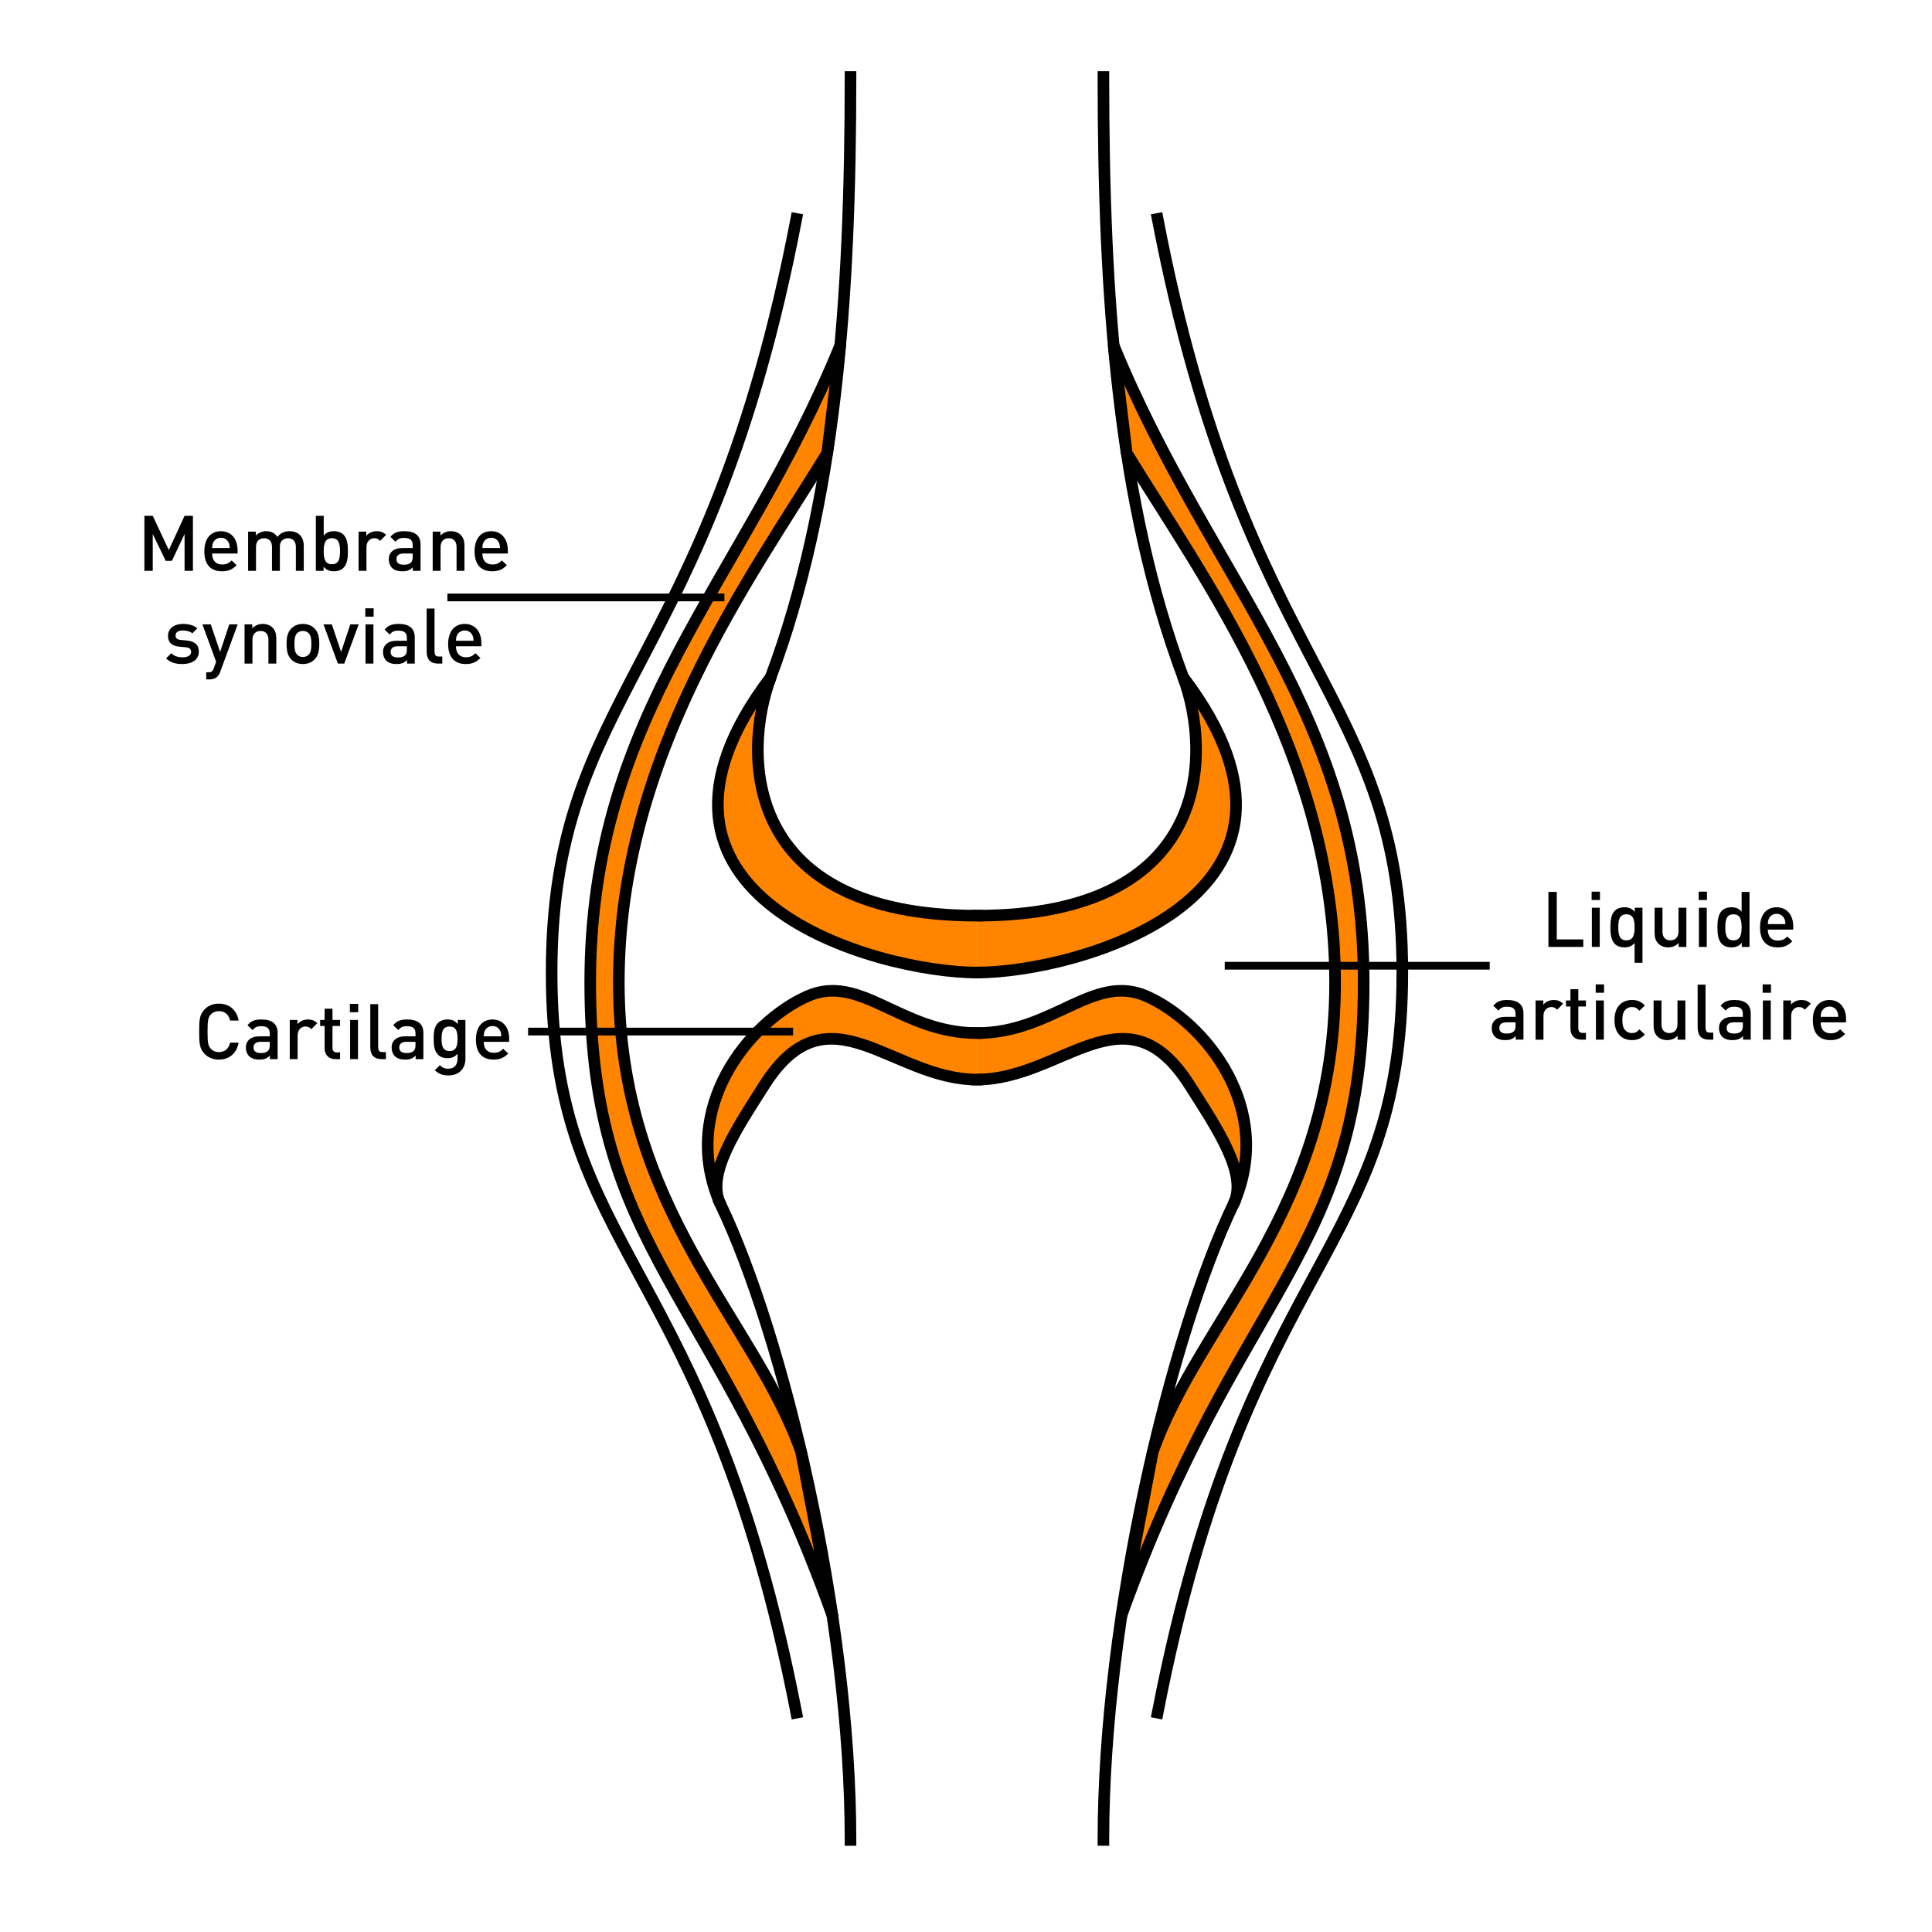 <?xml version="1.0" encoding="UTF-8"?>
<svg id="Layer_1" data-name="Layer 1" xmlns="http://www.w3.org/2000/svg" viewBox="0 0 500 500">
  <defs>
    <style>
      .cls-1 {
        fill: #ff8400;
      }

      .cls-1, .cls-2, .cls-3 {
        stroke: #000;
        stroke-linecap: square;
        stroke-linejoin: round;
      }

      .cls-1, .cls-3 {
        stroke-width: 3px;
      }

      .cls-2 {
        stroke-width: 2px;
      }

      .cls-2, .cls-3 {
        fill: none;
      }
    </style>
  </defs>
  <g>
    <g>
      <path class="cls-3" d="M299.6,56.66c22.66,117.97,63.32,121.97,63.32,195.04s-40.39,73.57-63.32,191.54"/>
      <path class="cls-3" d="M285.56,19.93c0,57.88,3.79,110.17,20.64,155.31"/>
      <path class="cls-3" d="M285.56,476.18c0-57.88,17.34-130.6,33.71-164.66"/>
      <path class="cls-1" d="M252.84,251.69c25.67,0,96.7-19.36,53.36-76.45,7.34,19.66,7.67,61.73-53.36,61.73"/>
      <path class="cls-1" d="M252.84,267.36c19.75,0,30.12-15.67,43.95-9.51,15,6.68,33.28,28.96,22.49,53.67,3.69-7.68-4.1-19.19-11.4-30.68-16.58-26.11-32.86-1.45-55.04-1.45"/>
      <path class="cls-1" d="M290.26,418.02c30.31-84.65,62.66-93.58,62.66-163.76s-39.45-103.13-64.69-164.83l3.36,27.83c19.81,32.36,53.93,78.15,53.93,137s-35.1,87.05-47.17,121.45l-8.09,42.3Z"/>
    </g>
    <g>
      <path class="cls-3" d="M206.08,56.66c-22.66,117.97-63.32,121.97-63.32,195.04s40.39,73.57,63.32,191.54"/>
      <path class="cls-3" d="M220.11,19.93c0,57.88-3.79,110.17-20.64,155.31"/>
      <path class="cls-3" d="M220.11,476.18c0-57.88-17.34-130.6-33.71-164.66"/>
      <path class="cls-1" d="M252.84,251.69c-25.67,0-96.7-19.36-53.36-76.45-7.34,19.66-7.67,61.73,53.36,61.73"/>
      <path class="cls-1" d="M252.84,267.36c-19.75,0-30.12-15.67-43.95-9.51-15,6.68-33.28,28.96-22.49,53.67-3.69-7.68,4.1-19.19,11.4-30.68,16.58-26.11,32.86-1.45,55.04-1.45"/>
      <path class="cls-1" d="M215.41,418.02c-30.31-84.65-62.66-93.58-62.66-163.76s39.45-103.13,64.69-164.83l-3.36,27.83c-19.81,32.36-53.93,78.15-53.93,137s35.1,87.05,47.17,121.45l8.09,42.3Z"/>
    </g>
  </g>
  <line class="cls-2" x1="186.48" y1="154.61" x2="116.79" y2="154.61"/>
  <line class="cls-2" x1="384.54" y1="249.94" x2="317.96" y2="249.94"/>
  <g>
    <path d="M49.93,147.73h-2.16v-9.52l-3.28,6.94h-1.6l-3.36-6.94v9.52h-2.16v-14.24h2.16l4.16,8.86,4.08-8.86h2.16v14.24Z"/>
    <path d="M54.9,143.25c0,1.76.9,2.84,2.58,2.84,1.14,0,1.74-.32,2.46-1.04l1.3,1.22c-1.04,1.04-2.02,1.58-3.8,1.58-2.54,0-4.56-1.34-4.56-5.2,0-3.3,1.7-5.18,4.3-5.18s4.3,1.96,4.3,4.92v.86h-6.58ZM59.18,140.45c-.34-.76-1.04-1.28-2-1.28s-1.68.52-2.02,1.28c-.2.44-.24.76-.26,1.38h4.56c-.04-.62-.08-.94-.28-1.38Z"/>
    <path d="M77.53,138.39c.78.76,1.08,1.72,1.08,2.86v6.48h-2.04v-6.18c0-1.58-.9-2.26-2.04-2.26s-2.1.7-2.1,2.16v6.28h-2.04v-6.18c0-1.58-.9-2.26-2.04-2.26s-2.1.7-2.1,2.26v6.18h-2.04v-10.14h2v1.02c.68-.74,1.68-1.14,2.7-1.14,1.26,0,2.24.5,2.88,1.48.82-1,1.84-1.48,3.18-1.48,1.04,0,1.96.34,2.56.92Z"/>
    <path d="M83.78,138.61c.74-.88,1.58-1.14,2.66-1.14,1.02,0,1.9.34,2.46.9.98,1,1.14,2.62,1.14,4.28s-.16,3.3-1.14,4.3c-.56.56-1.46.9-2.48.9-1.08,0-1.92-.28-2.68-1.2v1.08h-2v-14.24h2.04v5.12ZM83.78,142.65c0,1.8.26,3.38,2.12,3.38s2.1-1.58,2.1-3.38-.26-3.36-2.1-3.36-2.12,1.56-2.12,3.36Z"/>
    <path d="M99.92,138.43l-1.54,1.54c-.46-.46-.82-.68-1.52-.68-1.1,0-2.02.88-2.02,2.28v6.16h-2.04v-10.14h2v1.1c.52-.72,1.56-1.22,2.7-1.22.98,0,1.72.26,2.42.96Z"/>
    <path d="M108.84,140.95v6.78h-2v-.92c-.74.74-1.44,1.04-2.7,1.04s-2.1-.3-2.72-.92c-.52-.54-.8-1.32-.8-2.18,0-1.7,1.18-2.92,3.52-2.92h2.66v-.72c0-1.3-.62-1.9-2.22-1.9-1.08,0-1.64.28-2.22,1l-1.32-1.26c.94-1.12,1.92-1.48,3.62-1.48,2.8,0,4.18,1.2,4.18,3.48ZM104.46,143.25c-1.24,0-1.86.52-1.86,1.46s.58,1.44,1.92,1.44c.72,0,1.3-.08,1.84-.58.32-.3.44-.78.44-1.5v-.82h-2.34Z"/>
    <path d="M119.18,138.39c.78.76,1.02,1.72,1.02,2.86v6.48h-2.04v-6.18c0-1.58-.9-2.26-2.04-2.26s-2.1.7-2.1,2.26v6.18h-2.04v-10.14h2v1.02c.7-.76,1.68-1.14,2.7-1.14s1.9.34,2.5.92Z"/>
    <path d="M124.84,143.25c0,1.76.9,2.84,2.58,2.84,1.14,0,1.74-.32,2.46-1.04l1.3,1.22c-1.04,1.04-2.02,1.58-3.8,1.58-2.54,0-4.56-1.34-4.56-5.2,0-3.3,1.7-5.18,4.3-5.18s4.3,1.96,4.3,4.92v.86h-6.58ZM129.12,140.45c-.34-.76-1.04-1.28-2-1.28s-1.68.52-2.02,1.28c-.2.44-.24.76-.26,1.38h4.56c-.04-.62-.08-.94-.28-1.38Z"/>
    <path d="M51.06,162.61l-1.28,1.3c-.64-.54-1.54-.74-2.5-.74-1.24,0-1.84.52-1.84,1.3,0,.7.4,1.06,1.4,1.16l1.42.12c2.1.18,3.2,1.1,3.2,2.88,0,2.12-1.8,3.22-4.22,3.22-1.66,0-3.06-.28-4.26-1.46l1.34-1.34c.82.84,1.92,1.06,2.92,1.06,1.26,0,2.22-.44,2.22-1.4,0-.7-.38-1.1-1.36-1.2l-1.62-.14c-1.92-.18-3-1.02-3-2.8,0-2,1.7-3.1,3.82-3.1,1.54,0,2.82.32,3.76,1.14Z"/>
    <path d="M57.01,173.83c-.2.56-.44.96-.74,1.26-.56.56-1.3.74-2.08.74h-.82v-1.84h.52c.86,0,1.16-.26,1.46-1.08l.58-1.66-3.54-9.66h2.16l2.42,7.14,2.36-7.14h2.18l-4.5,12.24Z"/>
    <path d="M70.49,162.39c.78.76,1.02,1.72,1.02,2.86v6.48h-2.04v-6.18c0-1.58-.9-2.26-2.04-2.26s-2.1.7-2.1,2.26v6.18h-2.04v-10.14h2v1.02c.7-.76,1.68-1.14,2.7-1.14s1.9.34,2.5.92Z"/>
    <path d="M81.43,162.67c.96,1,1.2,2.28,1.2,3.98s-.24,3-1.2,4c-.66.68-1.66,1.2-3.04,1.2s-2.36-.52-3.02-1.2c-.96-1-1.2-2.28-1.2-4s.24-2.98,1.2-3.98c.66-.68,1.64-1.2,3.02-1.2s2.38.52,3.04,1.2ZM76.9,163.87c-.62.62-.7,1.68-.7,2.78s.08,2.16.7,2.78c.38.38.88.6,1.48.6s1.12-.22,1.5-.6c.62-.62.7-1.68.7-2.78s-.08-2.16-.7-2.78c-.38-.38-.9-.58-1.5-.58s-1.1.2-1.48.58Z"/>
    <path d="M89.1,171.73h-1.66l-3.72-10.14h2.16l2.4,7.14,2.38-7.14h2.16l-3.72,10.14Z"/>
    <path d="M96.7,159.59h-2.16v-2.16h2.16v2.16ZM96.64,171.73h-2.04v-10.14h2.04v10.14Z"/>
    <path d="M107.34,164.95v6.78h-2v-.92c-.74.74-1.44,1.04-2.7,1.04s-2.1-.3-2.72-.92c-.52-.54-.8-1.32-.8-2.18,0-1.7,1.18-2.92,3.52-2.92h2.66v-.72c0-1.3-.62-1.9-2.22-1.9-1.08,0-1.64.28-2.22,1l-1.32-1.26c.94-1.12,1.92-1.48,3.62-1.48,2.8,0,4.18,1.2,4.18,3.48ZM102.96,167.25c-1.24,0-1.86.52-1.86,1.46s.58,1.44,1.92,1.44c.72,0,1.3-.08,1.84-.58.32-.3.44-.78.44-1.5v-.82h-2.34Z"/>
    <path d="M112.46,168.47c0,1.08.28,1.44,1.1,1.44h.9v1.82h-1.12c-1.96,0-2.92-1.08-2.92-3.14v-11.1h2.04v10.98Z"/>
    <path d="M118,167.25c0,1.76.9,2.84,2.58,2.84,1.14,0,1.74-.32,2.46-1.04l1.3,1.22c-1.04,1.04-2.02,1.58-3.8,1.58-2.54,0-4.56-1.34-4.56-5.2,0-3.3,1.7-5.18,4.3-5.18s4.3,1.96,4.3,4.92v.86h-6.58ZM122.28,164.45c-.34-.76-1.04-1.28-2-1.28s-1.68.52-2.02,1.28c-.2.44-.24.76-.26,1.38h4.56c-.04-.62-.08-.94-.28-1.38Z"/>
  </g>
  <g>
    <path d="M402.89,243.12h6.86v1.94h-9.02v-14.24h2.16v12.3Z"/>
    <path d="M414.07,232.92h-2.16v-2.16h2.16v2.16ZM414.01,245.06h-2.04v-10.14h2.04v10.14Z"/>
    <path d="M423.07,236v-1.08h2v14.24h-2.04v-5.12c-.74.88-1.58,1.14-2.66,1.14-1.02,0-1.9-.34-2.46-.9-.98-1-1.14-2.62-1.14-4.28s.16-3.3,1.14-4.3c.56-.56,1.46-.9,2.48-.9,1.08,0,1.92.28,2.68,1.2ZM418.81,240c0,1.8.26,3.36,2.1,3.36s2.12-1.56,2.12-3.36-.26-3.38-2.12-3.38-2.1,1.58-2.1,3.38Z"/>
    <path d="M436.43,245.06h-2v-1.02c-.7.76-1.68,1.14-2.7,1.14s-1.9-.34-2.5-.92c-.78-.76-1.02-1.72-1.02-2.86v-6.48h2.04v6.18c0,1.58.9,2.26,2.04,2.26s2.1-.7,2.1-2.26v-6.18h2.04v10.14Z"/>
    <path d="M441.77,232.92h-2.16v-2.16h2.16v2.16ZM441.71,245.06h-2.04v-10.14h2.04v10.14Z"/>
    <path d="M452.77,245.06h-2v-1.08c-.76.92-1.6,1.2-2.68,1.2s-1.92-.34-2.48-.9c-.98-1-1.14-2.62-1.14-4.28s.16-3.3,1.14-4.3c.56-.56,1.42-.9,2.46-.9s1.92.26,2.66,1.16v-5.14h2.04v14.24ZM446.51,240c0,1.8.26,3.36,2.1,3.36s2.12-1.56,2.12-3.36-.26-3.38-2.12-3.38-2.1,1.58-2.1,3.38Z"/>
    <path d="M457.51,240.58c0,1.76.9,2.84,2.58,2.84,1.14,0,1.74-.32,2.46-1.04l1.3,1.22c-1.04,1.04-2.02,1.58-3.8,1.58-2.54,0-4.56-1.34-4.56-5.2,0-3.3,1.7-5.18,4.3-5.18s4.3,1.96,4.3,4.92v.86h-6.58ZM461.79,237.78c-.34-.76-1.04-1.28-2-1.28s-1.68.52-2.02,1.28c-.2.44-.24.76-.26,1.38h4.56c-.04-.62-.08-.94-.28-1.38Z"/>
    <path d="M394.27,262.28v6.78h-2v-.92c-.74.74-1.44,1.04-2.7,1.04s-2.1-.3-2.72-.92c-.52-.54-.8-1.32-.8-2.18,0-1.7,1.18-2.92,3.52-2.92h2.66v-.72c0-1.3-.62-1.9-2.22-1.9-1.08,0-1.64.28-2.22,1l-1.32-1.26c.94-1.12,1.92-1.48,3.62-1.48,2.8,0,4.18,1.2,4.18,3.48ZM389.89,264.58c-1.24,0-1.86.52-1.86,1.46s.58,1.44,1.92,1.44c.72,0,1.3-.08,1.84-.58.32-.3.44-.78.44-1.5v-.82h-2.34Z"/>
    <path d="M404.53,259.76l-1.54,1.54c-.46-.46-.82-.68-1.52-.68-1.1,0-2.02.88-2.02,2.28v6.16h-2.04v-10.14h2v1.1c.52-.72,1.56-1.22,2.7-1.22.98,0,1.72.26,2.42.96Z"/>
    <path d="M408.47,258.92h1.96v1.56h-1.96v5.66c0,.76.36,1.18,1.12,1.18h.84v1.74h-1.22c-1.9,0-2.78-1.34-2.78-2.82v-5.76h-1.16v-1.56h1.16v-2.9h2.04v2.9Z"/>
    <path d="M415.13,256.92h-2.16v-2.16h2.16v2.16ZM415.07,269.06h-2.04v-10.14h2.04v10.14Z"/>
    <path d="M425.69,260.22l-1.4,1.36c-.64-.7-1.14-.96-1.94-.96s-1.44.32-1.88.9c-.44.56-.6,1.28-.6,2.46s.16,1.92.6,2.48c.44.58,1.1.9,1.88.9s1.3-.26,1.94-.96l1.4,1.34c-.96,1.02-1.94,1.44-3.34,1.44-2.28,0-4.52-1.4-4.52-5.2s2.24-5.18,4.52-5.18c1.4,0,2.38.4,3.34,1.42Z"/>
    <path d="M436.17,269.06h-2v-1.02c-.7.76-1.68,1.14-2.7,1.14s-1.9-.34-2.5-.92c-.78-.76-1.02-1.72-1.02-2.86v-6.48h2.04v6.18c0,1.58.9,2.26,2.04,2.26s2.1-.7,2.1-2.26v-6.18h2.04v10.14Z"/>
    <path d="M441.39,265.8c0,1.08.28,1.44,1.1,1.44h.9v1.82h-1.12c-1.96,0-2.92-1.08-2.92-3.14v-11.1h2.04v10.98Z"/>
    <path d="M453.09,262.28v6.78h-2v-.92c-.74.74-1.44,1.04-2.7,1.04s-2.1-.3-2.72-.92c-.52-.54-.8-1.32-.8-2.18,0-1.7,1.18-2.92,3.52-2.92h2.66v-.72c0-1.3-.62-1.9-2.22-1.9-1.08,0-1.64.28-2.22,1l-1.32-1.26c.94-1.12,1.92-1.48,3.62-1.48,2.8,0,4.18,1.2,4.18,3.48ZM448.71,264.58c-1.24,0-1.86.52-1.86,1.46s.58,1.44,1.92,1.44c.72,0,1.3-.08,1.84-.58.32-.3.44-.78.44-1.5v-.82h-2.34Z"/>
    <path d="M458.33,256.92h-2.16v-2.16h2.16v2.16ZM458.27,269.06h-2.04v-10.14h2.04v10.14Z"/>
    <path d="M468.63,259.76l-1.54,1.54c-.46-.46-.82-.68-1.52-.68-1.1,0-2.02.88-2.02,2.28v6.16h-2.04v-10.14h2v1.1c.52-.72,1.56-1.22,2.7-1.22.98,0,1.72.26,2.42.96Z"/>
    <path d="M471.18,264.58c0,1.76.9,2.84,2.58,2.84,1.14,0,1.74-.32,2.46-1.04l1.3,1.22c-1.04,1.04-2.02,1.58-3.8,1.58-2.54,0-4.56-1.34-4.56-5.2,0-3.3,1.7-5.18,4.3-5.18s4.3,1.96,4.3,4.92v.86h-6.58ZM475.47,261.78c-.34-.76-1.04-1.28-2-1.28s-1.68.52-2.02,1.28c-.2.44-.24.76-.26,1.38h4.56c-.04-.62-.08-.94-.28-1.38Z"/>
  </g>
  <line class="cls-2" x1="204.25" y1="266.98" x2="137.67" y2="266.98"/>
  <g>
    <path d="M61.75,264.12h-2.2c-.32-1.46-1.3-2.44-2.88-2.44-.86,0-1.58.3-2.1.86-.72.76-.86,1.62-.86,4.44s.14,3.68.86,4.44c.52.56,1.24.86,2.1.86,1.58,0,2.56-.98,2.88-2.44h2.2c-.5,2.82-2.48,4.38-5.08,4.38-1.56,0-2.76-.52-3.68-1.44-1.38-1.4-1.44-2.82-1.44-5.8s.06-4.4,1.44-5.8c.92-.92,2.12-1.44,3.68-1.44,2.62,0,4.58,1.56,5.08,4.38Z"/>
    <path d="M71.85,267.32v6.78h-2v-.92c-.74.74-1.44,1.04-2.7,1.04s-2.1-.3-2.72-.92c-.52-.54-.8-1.32-.8-2.18,0-1.7,1.18-2.92,3.52-2.92h2.66v-.72c0-1.3-.62-1.9-2.22-1.9-1.08,0-1.64.28-2.22,1l-1.32-1.26c.94-1.12,1.92-1.48,3.62-1.48,2.8,0,4.18,1.2,4.18,3.48ZM67.47,269.62c-1.24,0-1.86.52-1.86,1.46s.58,1.44,1.92,1.44c.72,0,1.3-.08,1.84-.58.32-.3.44-.78.44-1.5v-.82h-2.34Z"/>
    <path d="M82.11,264.8l-1.54,1.54c-.46-.46-.82-.68-1.52-.68-1.1,0-2.02.88-2.02,2.28v6.16h-2.04v-10.14h2v1.1c.52-.72,1.56-1.22,2.7-1.22.98,0,1.72.26,2.42.96Z"/>
    <path d="M86.05,263.96h1.96v1.56h-1.96v5.66c0,.76.36,1.18,1.12,1.18h.84v1.74h-1.22c-1.9,0-2.78-1.34-2.78-2.82v-5.76h-1.16v-1.56h1.16v-2.9h2.04v2.9Z"/>
    <path d="M92.71,261.96h-2.16v-2.16h2.16v2.16ZM92.65,274.1h-2.04v-10.14h2.04v10.14Z"/>
    <path d="M97.87,270.84c0,1.08.28,1.44,1.1,1.44h.9v1.82h-1.12c-1.96,0-2.92-1.08-2.92-3.14v-11.1h2.04v10.98Z"/>
    <path d="M109.57,267.32v6.78h-2v-.92c-.74.74-1.44,1.04-2.7,1.04s-2.1-.3-2.72-.92c-.52-.54-.8-1.32-.8-2.18,0-1.7,1.18-2.92,3.52-2.92h2.66v-.72c0-1.3-.62-1.9-2.22-1.9-1.08,0-1.64.28-2.22,1l-1.32-1.26c.94-1.12,1.92-1.48,3.62-1.48,2.8,0,4.18,1.2,4.18,3.48ZM105.19,269.62c-1.24,0-1.86.52-1.86,1.46s.58,1.44,1.92,1.44c.72,0,1.3-.08,1.84-.58.32-.3.44-.78.44-1.5v-.82h-2.34Z"/>
    <path d="M118.47,265.04v-1.08h1.98v10.08c0,2.48-1.64,4.28-4.34,4.28-1.54,0-2.52-.36-3.58-1.34l1.3-1.3c.64.6,1.2.9,2.2.9,1.72,0,2.38-1.22,2.38-2.58v-1.3c-.74.88-1.58,1.16-2.62,1.16s-1.86-.34-2.42-.9c-.98-.98-1.14-2.4-1.14-4.12s.16-3.14,1.14-4.12c.56-.56,1.42-.88,2.44-.88,1.08,0,1.9.28,2.66,1.2ZM114.27,268.84c0,1.6.24,3.18,2.08,3.18s2.06-1.58,2.06-3.18-.22-3.18-2.06-3.18-2.08,1.58-2.08,3.18Z"/>
    <path d="M125.19,269.62c0,1.76.9,2.84,2.58,2.84,1.14,0,1.74-.32,2.46-1.04l1.3,1.22c-1.04,1.04-2.02,1.58-3.8,1.58-2.54,0-4.56-1.34-4.56-5.2,0-3.3,1.7-5.18,4.3-5.18s4.3,1.96,4.3,4.92v.86h-6.58ZM129.47,266.82c-.34-.76-1.04-1.28-2-1.28s-1.68.52-2.02,1.28c-.2.44-.24.76-.26,1.38h4.56c-.04-.62-.08-.94-.28-1.38Z"/>
  </g>
</svg>